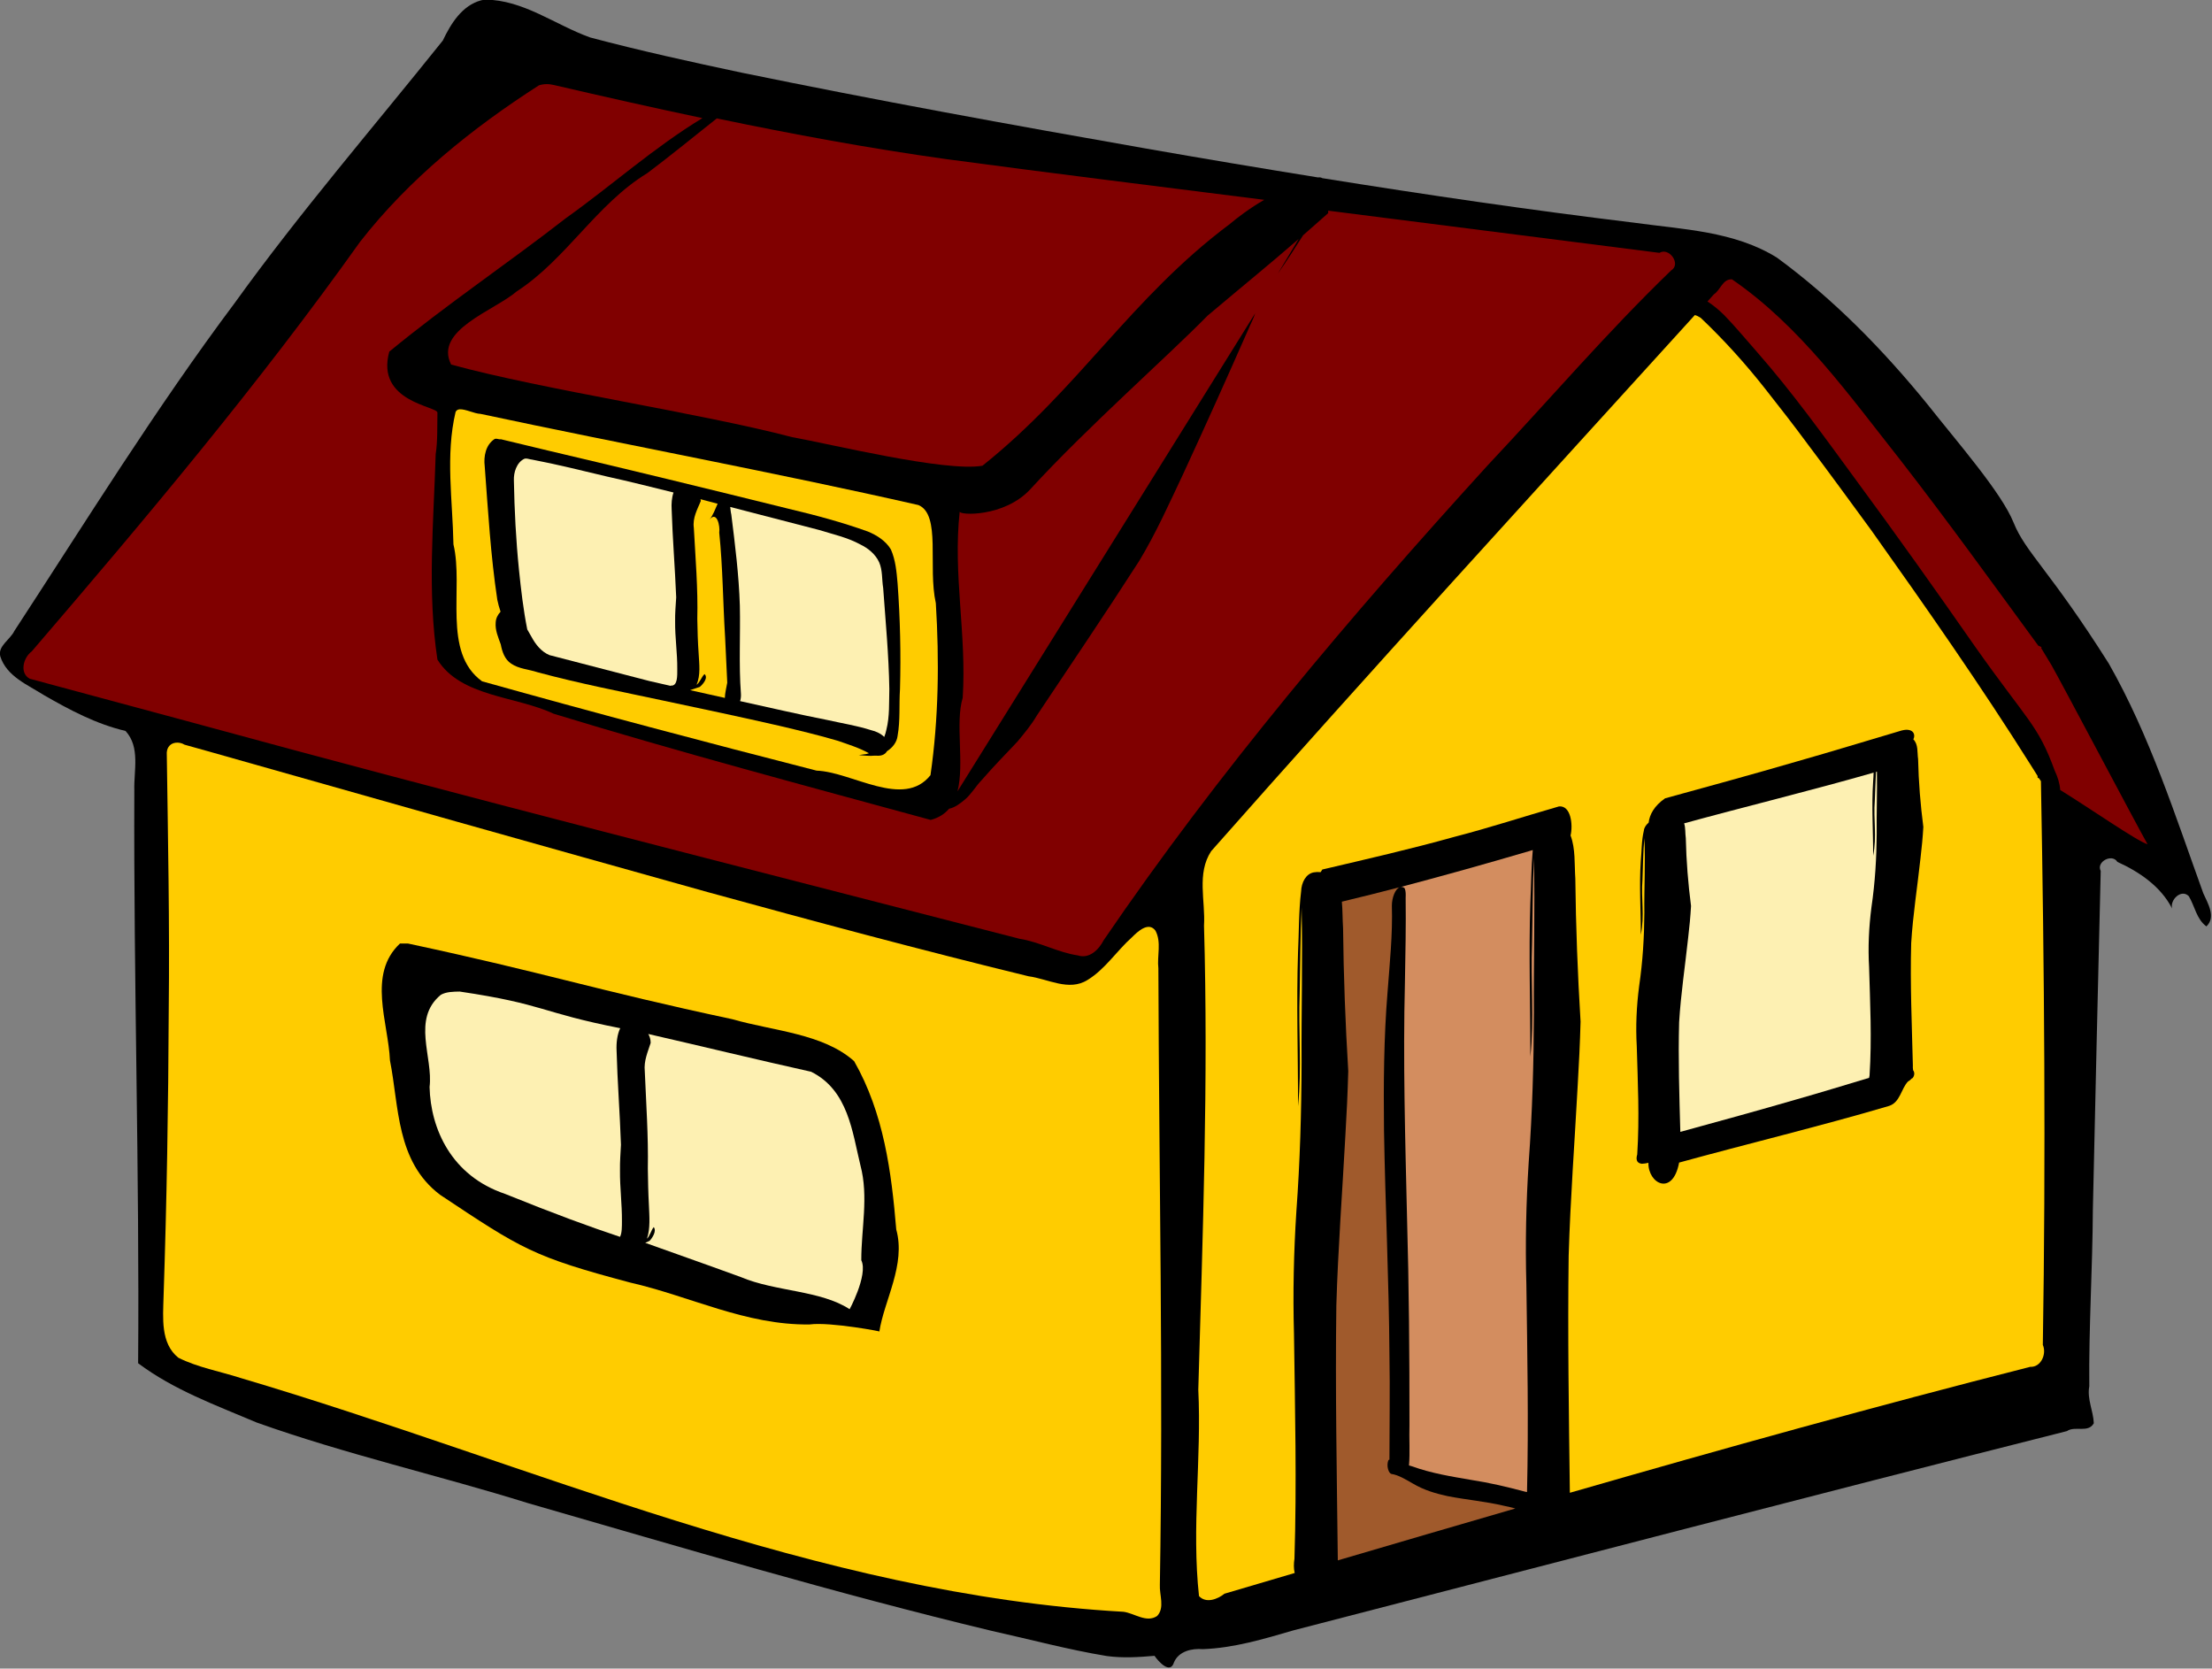 <?xml version="1.0"?>
<svg
    xmlns:rdf="http://www.w3.org/1999/02/22-rdf-syntax-ns#"
    xmlns="http://www.w3.org/2000/svg"
    xmlns:cc="http://creativecommons.org/ns#"
    xmlns:dc="http://purl.org/dc/elements/1.1/"
    xmlns:svg="http://www.w3.org/2000/svg"
    xmlns:inkscape="http://www.inkscape.org/namespaces/inkscape"
    xmlns:sodipodi="http://sodipodi.sourceforge.net/DTD/sodipodi-0.dtd"
    xmlns:ns1="http://sozi.baierouge.fr"
    xmlns:xlink="http://www.w3.org/1999/xlink"
    id="svg2"
    viewBox="0 0 641.22 483.62"
    version="1.1"
  >
  <rect x="0" y="0" width="641.22" height="483.62" fill="#808080" stroke="none"/>
  <g
      id="layer1"
      transform="translate(-.729 -560.19)"
    >
    <g
        id="g3003"
        transform="matrix(.752 0 0 .752 -62.457 287.1)"
      >
      <path
          id="path3381"
          d="m270.96 363c-0.489 0.092-0.979 0.184-1.468 0.275-7.42 2.015-11.674 9.023-14.773 15.507-26.886 33.594-55.04 66.168-80.195 101.11-30.445 40.659-57.221 83.944-84.966 126.44-1.574 3.326-6.506 5.856-5.414 9.818 2.43 7.705 10.609 10.971 16.883 14.956 9.897 5.701 20.181 11.15 31.38 13.763 5.769 6.261 3.157 15.317 3.395 22.939-0.295 73.593 2.036 147.17 1.468 220.76 13.73 10.303 30.028 16.199 45.694 22.847 34.321 12.251 69.931 20.272 104.69 31.105 59.312 17.097 118.52 34.772 178.56 49.181 14.803 3.274 29.538 7.269 44.502 9.726 6.103 0.819 12.24 0.448 18.351-0.092 1.508 2.208 6.072 7.309 7.524 2.477 1.856-4.281 6.885-5.398 11.102-5.047 11.987-0.436 23.535-3.918 34.959-7.249 99.36-25.7 198.63-51.66 298.13-76.79 3.112-2.162 8.202 0.876 10.368-3.028-0.203-4.803-2.665-9.356-1.743-14.222-0.228-22.664 1.261-45.328 1.376-67.991 0.973-43.56 1.964-87.102 3.028-130.66-1.837-3.5 4.383-6.825 6.423-3.487 8.498 3.854 16.747 9.476 21.104 17.984-0.944-3.302 3.515-7.699 6.423-4.771 2.313 3.833 2.964 8.871 6.79 11.653 3.819-3.611 0.502-8.95-1.193-12.754-10.847-30-20.591-60.69-36.427-88.544-22.772-36.023-32.059-42.758-36.702-54.319-4.644-11.561-21.493-30.785-33.124-45.511-17.094-21.022-36.189-40.573-58.081-56.613-16.47-10.271-36.469-10.877-55.145-13.488-40.162-4.882-80.183-10.74-120.11-17.158-0.484-0.274-1.009-0.385-1.652-0.275-22.23-3.583-44.429-7.302-66.615-11.194-51.95-9.115-103.86-18.574-155.53-29.178-19.555-4.143-39.134-8.448-58.448-13.58-13.485-4.819-25.692-14.5-40.556-14.589z"
      />
      <path
          id="path3379"
          fill="#800000"
          d="m294.73 395.57c1.004-0.006 2.002 0.146 2.965 0.383 18.995 4.411 38.007 8.707 57.101 12.721-18.594 11.249-34.909 25.935-52.606 38.546-22.441 17.477-46.148 33.374-68.101 51.458-5.373 19.455 18.605 20.991 18.556 23.529-0.105 5.42 0.12 10.936-0.67 15.973-0.797 26.384-3.29 53.022 0.67 79.196 8.957 14.407 30.309 14.026 44.763 20.851 48.164 14.72 96.799 27.68 145.38 40.937 3.138-0.825 5.402-2.333 7.078-4.304 2.381-0.497 4.371-2.109 6.217-3.635 2.486-2.148 4.112-5.109 6.408-7.46 4.436-5.107 9.123-9.918 13.773-14.825 2.651-3.208 5.358-6.438 7.46-10.043 13.205-19.785 26.548-39.48 39.407-59.493 6.511-10.77 11.657-22.307 17.025-33.668 8.506-18.396 16.793-36.833 24.964-55.38 0.882-2.171 2.063-4.279 2.774-6.504l-0.287 0.478-114.49 183.83c2.749-10.714-0.953-26.31 2.009-36.059 1.581-24.527-3.827-47.408-1.148-71.831-0.533 1.526 17.209 2.352 27.26-8.608 21.94-23.926 52.941-51.187 68.292-66.857 17.774-14.952 23.02-19.074 35.103-29.555l-8.034 13.391c3.376-4.861 6.594-9.824 9.756-14.825 2.907-2.53 5.678-4.993 9.66-8.513 0.006-0.328 0.012-0.653 0-0.956 42.578 5.41 85.112 10.842 127.69 16.26 3.746-2.279 8.518 4.393 4.495 6.791-24.767 23.901-47.105 50.039-70.683 75.083-52.879 58.033-103.79 118.14-148.06 183.07-1.835 3.613-5.546 7.292-9.947 5.835-7.75-1.147-14.726-5.196-22.477-6.408-107.17-27.64-214.45-54.79-321.2-83.97l-60.353-16.26c-4.081-2.226-2.414-8.222 0.765-10.521 43.925-51.164 87.398-102.85 126.54-157.82 18.913-24.281 43.184-43.799 68.962-60.353 0.95-0.309 1.961-0.472 2.965-0.478z"
      />
      <path
          id="path3377"
          fill="#800000"
          d="m360.33 408.79c29.318 6.112 58.788 11.55 88.453 15.69 40.818 5.487 81.723 10.497 122.59 15.69-5.431 3.087-10.669 7.096-13.213 9.267-38.259 28.597-58.127 63.452-95.426 93.224-14.447 2.475-59.008-8.486-73.313-11.011-35.971-9.424-95.663-18.195-131.49-27.986-6.742-13.261 16.758-20.845 25.233-28.169 19.166-12.441 30.715-33.612 50.374-45.603 9.096-6.838 17.878-14.031 26.793-21.104z"
      />
      <path
          id="path3375"
          fill="#800000"
          d="m751.67 470.81c26.365 18.126 45.102 44.597 64.688 69.367 18.323 23.563 35.764 47.77 53.402 71.845 0.887 0.288 1.505 0.627 1.101 0.918l3.946 6.515c3.884 6.79 33.185 62.302 37.069 69.092-3.814-1.045-22.188-13.817-33.674-20.92-0.191-2.589-1.027-5.167-2.11-7.432-6.496-17.837-10.304-18.88-31.013-48.264-14.851-21.32-29.928-42.516-45.327-63.403-12.418-16.943-24.626-33.999-38.446-49.732-4.198-4.747-8.253-9.688-12.662-14.222-1.964-1.932-4.128-3.746-6.423-5.23 0.829-0.914 1.648-1.838 2.477-2.753 2.531-1.629 3.395-5.998 6.973-5.781z"
      />
      <path
          id="path3373"
          fill="#fc0"
          d="m737.35 484.58c0.807 0.208 1.543 0.608 2.294 1.101 8.894 8.432 17.139 17.56 24.774 27.251 5.654 7.162 11.277 14.387 16.7 21.746 8.213 10.89 16.248 21.932 24.315 32.94 21.156 29.748 42.063 59.678 61.568 90.655 0.833 1.309 1.644 2.637 2.477 3.946-0.001 0.138 0 0.518 0 0.642 0.143 0.033 0.367 0.193 0.551 0.275 0.237 0.372 0.497 0.73 0.734 1.101 1.322 72.415 1.9 144.86 0.734 217.28 1.54 3.422-0.682 8.664-4.863 8.441-59.451 15.1-118.52 31.564-177.46 48.539-0.38-30.419-0.869-60.876-0.459-91.297 0.651-21.964 2.308-43.862 3.487-65.789 0.491-8.177 0.874-16.31 1.101-24.499-1.115-18.354-1.827-36.742-2.019-55.145-0.382-5.534 0.109-11.448-1.835-16.608 0.995-4.178 0.101-11.698-4.496-11.194-13.477 3.872-26.795 8.25-40.373 11.745-16.81 4.699-33.858 8.591-50.833 12.571-0.241 0.323-0.416 0.678-0.642 1.009-0.009 0.015-0.082-0.015-0.092 0-0.852-0.087-1.722-0.065-2.569 0.092-2.992 0.541-4.746 3.856-4.863 7.34-0.959 7.773-0.803 15.742-1.193 23.581-0.646 19.729 0.038 39.446 0 59.182 1.522-14.513 0.055-29.109 0.642-43.676 0.234-10.95 0.208-21.911 0.734-32.849 0.469 19.87-0.131 39.767 0 59.641-0.061 19.217-0.61 38.387-2.019 57.531-1.01 15.654-1.358 31.374-0.918 47.071 0.393 28.886 1.099 57.826 0.184 86.709-0.268 1.711-0.344 3.744 0.092 5.505-9.021 2.653-18.05 5.333-27.068 7.983-2.667 2.135-7.077 3.849-9.818 0.918-2.894-26.446 1.016-53.055-0.275-79.552 1.692-59.605 3.921-119.2 2.202-178.83 0.597-9.545-2.896-20.081 2.753-28.72 61.422-69.531 124.09-137.95 186.45-206.63z"
      />
      <path
          id="path3371"
          fill="#fc0"
          d="m261.19 520.91c2.158-0.173 5.739 1.694 8.04 1.752 54.841 11.716 114.16 22.703 168.84 35.149 8.799 3.727 3.546 23.71 6.7 37.829 1.356 22.047 1.093 44.441-2.062 66.279-10.407 13.076-30.17-1.262-43.911-1.752-43.104-11.034-86.135-22.436-128.95-34.428-15.473-11.201-7.006-36.008-11.029-52.775-0.305-16.989-3.135-34.276 0.825-51.023 0.286-0.643 0.827-0.973 1.546-1.031z"
      />
      <path
          id="path3369"
          d="m275.31 532.25c-0.205-0.006-0.413 0.024-0.618 0.103-3.446 2.209-4.289 6.708-3.814 10.514 1.284 17.155 2.281 34.411 4.845 51.435 0.304 1.544 0.743 3.048 1.237 4.535-0.018 0.018 0.018 0.086 0 0.103-1.068 1.132-1.779 2.546-1.855 4.123-0.261 2.978 0.971 5.724 1.958 8.452 0.52 2.803 1.512 5.782 4.02 7.421 2.983 2.042 6.755 2.179 10.102 3.299 15.981 4.324 32.265 7.466 48.446 10.926 14.918 3.163 29.768 6.281 44.632 9.689 7.537 1.779 15.144 3.585 22.574 5.772 4.139 1.432 8.316 2.715 12.163 4.845-0.338 0.124-0.671 0.226-1.031 0.309-0.911 0.075-1.897 0.292-2.886 0.412 2.042 0.149 4.17 0.426 6.185 0.206 0.179 0.035 0.334-0.021 0.515 0 1.647 0.176 3.301-0.228 4.123-1.649 0.021-0.035 0.084-0.067 0.103-0.103 2.07-1.348 3.728-3.379 4.02-5.875 1.083-5.964 0.519-12.02 0.928-18.038 0.379-13.561 0.062-27.187-0.928-40.715-0.381-4.415-0.769-9.002-2.577-13.091-1.955-3.283-5.387-5.472-8.865-6.906-9.995-3.595-20.185-6.312-30.511-8.761-30.752-7.604-61.618-15.14-92.46-22.368l-18.451-4.432c-0.629 0.115-1.24-0.186-1.855-0.206z"
      />
      <path
          id="path3367"
          fill="#fdf0b2"
          d="m286.86 539.88c0.748 0.033 1.529 0.36 2.268 0.412 9.795 1.863 19.47 4.301 29.171 6.597 8.481 1.864 16.924 4 25.357 6.082-0.7 1.993-0.851 4.387-0.722 6.494 0.355 11.319 1.299 22.605 1.752 33.912-0.185 3.094-0.475 6.167-0.412 9.277-0.08 6.134 0.888 12.205 0.825 18.348-0.009 2.44 0.222 6.657-2.474 6.391-0.062 0.03-0.053 0.072-0.103 0.103-2.716-0.606-5.426-1.227-8.143-1.855-12.836-3.348-25.709-6.676-38.551-9.998-3.124-1.297-5.341-4.103-6.906-7.009-0.549-0.962-1.099-1.924-1.649-2.886-1.513-7.584-2.4-15.293-3.195-22.986-1.157-11.417-1.751-22.956-1.958-34.428-0.06-1.564 0.185-3.224 0.825-4.742 0.639-1.518 1.673-2.894 3.195-3.608 0.245-0.067 0.472-0.114 0.722-0.103z"
      />
      <path
          id="path3365"
          fill="#fc0"
          d="m354.06 555.55c2.205 0.556 4.393 1.188 6.597 1.752-0.931 2.101-1.721 4.298-3.092 6.082 2.784-3.454 4.119 2.482 3.711 5.051 1.387 13.402 1.427 26.954 2.268 40.406 0.275 5.825 0.55 11.595 0.825 17.42-0.296 1.793-0.882 3.926-0.928 5.875-4.473-0.996-8.934-2.009-13.4-2.989 1.227-0.386 2.504-0.864 3.711-1.237 1.091-0.842 3.453-3.516 1.855-4.948-1.23 1.148-1.725 3.18-3.092 4.123 1.65-3.68 1.038-8.042 0.825-12.06-0.316-4.412-0.442-8.869-0.515-13.297 0.288-11.772-0.705-23.422-1.34-35.149-0.532-3.816 1.372-7.13 2.68-10.308 0.002-0.267-0.07-0.473-0.103-0.722z"
      />
      <path
          id="path3363"
          fill="#fdf0b2"
          d="m365.51 558.54c11.409 2.949 22.817 5.913 34.222 8.865 5.343 1.672 10.92 2.858 15.874 5.566 1.536 0.74 2.956 1.632 4.226 2.783 1.27 1.151 2.393 2.532 3.092 4.123 1.357 3.079 1.003 6.615 1.546 9.895 0.929 12.94 2.165 25.882 2.371 38.86-0.142 5.259 0.165 10.624-1.134 15.771-0.193 0.955-0.464 1.854-0.825 2.783-1.297-1.278-3.201-2.191-4.948-2.577-5.507-1.77-11.169-2.645-16.802-3.917-11.288-2.216-22.557-4.848-33.809-7.319 0.293-0.986 0.379-1.976 0.309-2.886-0.841-11.285-0.154-22.606-0.412-33.912-0.366-11.785-1.844-23.491-3.298-35.149-0.216-0.809-0.283-1.861-0.412-2.886z"
      />
      <path
          id="path3361"
          fill="#5251a1"
          d="m425.08 607.6c0.102 0.021 0.419 0.075 0.618 0.103-0.609-0.107-0.721-0.123-0.618-0.103z"
      />
      <path
          id="path3359"
          d="m818.74 644.42c-0.491 0.018-1.03 0.134-1.652 0.275-13.477 3.97-26.795 8.082-40.373 11.928-16.81 4.902-33.858 9.562-50.833 14.222-4.202 2.907-5.973 6.272-6.331 9.359-1.087 0.936-1.767 2.039-1.835 3.028-0.959 3.985-0.803 7.771-1.193 11.653-0.646 9.689 0.038 18.987 0 28.536 1.522-7.376 0.055-14.015 0.642-21.196 0.234-5.348 0.208-10.646 0.734-16.057 0.469 9.493-0.131 19.236 0 28.811-0.061 9.303-0.61 18.673-2.019 28.261-1.01 7.806-1.358 15.548-0.918 23.031 0.393 13.869 1.099 27.663 0.184 41.841-0.443 1.473-0.523 3.302 1.743 3.579 0.813-0.018 1.696-0.171 2.569-0.367-0.177 7.991 9.342 13.121 11.836-0.092 25.43-7.015 55.822-14.383 80.929-21.838 4.319-1.384 4.646-6.707 7.34-9.451 0.563-0.283 0.992-0.66 1.376-1.101 0.116-0.057 0.243-0.135 0.367-0.184 0.727-0.886 0.871-2.14 0.184-3.028-0.066-0.662-0.162-1.254-0.092-1.927-0.373-15.634-1.081-31.243-0.642-47.071 0.651-10.771 2.4-21.787 3.579-32.665 0.491-4.069 0.874-8.1 1.101-12.112-1.115-8.607-1.827-17.301-2.019-26.15-0.385-2.599 0.15-5.583-1.835-7.616 0.839-1.525 0.274-3.773-2.844-3.67z"
      />
      <path
          id="path3345"
          fill="#fc0"
          d="m151.74 649.41c1.084-0.124 2.343 0.076 3.426 0.761l8.85 2.474c64.211 18.232 128.5 36.375 192.79 54.335 41.109 11.292 82.287 22.356 123.7 32.449 7.468 0.966 15.541 5.944 22.743 1.427 6.843-4.185 11.213-11.196 17.128-16.462 2.194-2.187 6.354-6.152 9.04-2.569 2.41 4.44 0.586 9.749 1.142 14.559 0.236 79.209 1.922 158.4 0.571 237.61-0.203 3.888 1.979 8.793-1.047 11.99-4.127 2.757-8.698-1.037-12.941-1.618-118.85-6.702-227.75-56.777-340.38-90.114-7.97-2.56-16.494-4.047-23.98-7.803-6.945-5.551-5.906-15.47-5.709-23.409 1.24-36.844 1.845-73.709 1.998-110.57 0.379-33.107-0.296-66.16-0.761-99.249 0.129-2.292 1.619-3.599 3.426-3.806z"
      />
      <path
          id="path3321"
          fill="#fdf0b2"
          d="m807.55 660.57c0.129 7.944-0.201 15.999-0.092 23.948-0.061 9.303-0.61 18.673-2.019 28.261-1.01 7.806-1.358 15.548-0.918 23.031 0.393 13.869 1.099 27.663 0.184 41.841-0.093 0.308-0.141 0.591-0.184 0.918-9.254 2.774-18.448 5.609-27.802 8.258-14.872 4.337-29.941 8.448-44.96 12.571-0.378-14.037-0.853-28.079-0.459-42.299 0.651-10.771 2.308-21.695 3.487-32.573 0.491-4.069 0.874-8.192 1.101-12.204-1.115-8.607-1.827-17.301-2.019-26.15-0.275-1.856-0.052-3.922-0.642-5.689 23.092-6.326 49.781-12.854 73.038-19.544-0.061 1.143-0.068 2.335-0.184 3.487-0.646 9.689 0.038 18.987 0 28.536 1.522-7.376 0.055-14.015 0.642-21.196 0.161-3.688 0.262-7.406 0.459-11.102 0.119-0.034 0.248-0.057 0.367-0.092z"
      />
      <path
          id="path3319"
          d="m674.88 690.77c-0.493 0.153-0.991 0.267-1.469 0.438-16.527 4.851-33.101 9.508-49.75 13.875 0.587-0.193 1.222-0.148 1.844 0.438 0.477 1.091 0.419 2.434 0.375 3.688 0.14 10.805-0.084 21.713-0.281 32.562-0.766 30.179 0.106 60.406 0.812 90.562 0.76 26.677 0.961 53.389 0.938 80.094-0.166 5.096 0.248 10.655-0.188 15.531 0.393 0.129 0.795 0.213 1.188 0.344 7.538 2.729 15.177 3.927 22.844 5.25 6.795 1.042 13.551 2.616 20.281 4.406 0.372 0.145 0.795 0.169 1.188 0.25 0.633-26.688 0.113-53.408-0.25-80.094-0.441-15.696-0.103-31.408 0.906-47.062 1.409-19.144 1.939-38.314 2-57.531-0.131-19.875 0.469-39.786 0-59.656-0.526 10.937-0.485 21.925-0.719 32.875-0.587 14.567 0.866 29.143-0.656 43.656 0.038-19.736-0.646-39.459 0-59.188 0.338-6.799 0.337-13.656 0.938-20.438z"
          fill="#d38d5f"
      />
      <path
          id="path3307"
          d="m623.66 705.08c-7.453 1.955-14.893 3.784-22.375 5.594 0.314 3.369 0.238 6.845 0.469 10.188 0.192 18.403 0.885 36.771 2 55.125-0.227 8.188-0.602 16.323-1.094 24.5-1.179 21.927-2.849 43.818-3.5 65.781-0.439 32.531 0.19 65.128 0.562 97.656-0.012 0.209 0.003 0.414 0 0.625 22.815-6.705 45.607-13.377 68.438-20-1.407-0.377-2.802-0.727-4.219-1-7.297-1.736-14.68-2.331-22-3.781-4.508-0.991-8.992-2.282-13.312-4.844-2.702-1.51-5.413-3.271-8.25-3.688-1.042-0.26-2.006-3.002-1.188-5.219 0.159-0.19 0.279-0.302 0.438-0.281 0.002-13.457 0.243-26.918 0-40.375-0.185-28.878-1.611-57.672-2.094-86.531-0.197-17.809-0.085-35.738 1.375-53.406 0.819-11.017 1.993-22.055 1.656-33.188-0.01-3.096 1.334-6.577 3.094-7.156z"
          fill="#a05a2c"
      />
      <path
          id="path3305"
          d="m238.2 726.81c-12.638 11.856-4.48 30.4-3.854 45.052 3.537 17.657 2.29 38.877 19.269 51.75 31.58 21.013 35.88 23.893 73.313 33.858 23.168 5.274 44.63 16.494 69.184 16.149 7.915-1.084 29.108 2.958 26.884 2.753 1.85-12.063 10.295-25.748 6.515-39.363-1.833-22.044-4.785-44.839-16.241-64.871-11.981-10.675-31.155-11.607-46.887-16.149-53.436-11.415-71.63-17.753-125.06-29.178z"
      />
      <path
          id="path3299"
          fill="#fdf0b2"
          d="m261.24 745.32c32.916 4.889 30.84 8.024 61.872 14.121-1.165 2.368-1.557 5.739-1.406 8.625 0.323 12.115 1.275 24.175 1.687 36.276-0.168 3.312-0.432 6.565-0.375 9.893-0.072 6.565 0.808 13.043 0.75 19.618-0.006 1.835 0.042 4.61-0.75 6.004-12.337-4.124-24.681-8.65-44.341-16.574-20.596-6.935-28.672-24.992-29.061-41.181 1.427-11.49-6.98-26.132 4.312-35.515 2.063-1.201 4.853-1.23 7.312-1.268z"
      />
      <path
          id="path3289"
          fill="#fdf0b2"
          d="m333.92 761.67c20.937 4.796 41.784 9.892 62.764 14.55 14.379 7.138 15.888 23.35 19.022 36.081 3.22 12.121 0.295 24.457 0.335 36.586 2.817 5.639-5.094 20.085-4.525 18.84-11.198-7.312-28.667-6.744-41.899-12.364-16.25-5.931-26.865-9.582-36.871-13.205 0.566-0.269 1.115-0.53 1.676-0.757 0.887-0.896 2.891-3.774 1.592-5.299-1 1.222-1.486 3.454-2.598 4.458 1.342-3.917 0.928-8.591 0.754-12.868-0.257-4.696-0.359-9.416-0.419-14.13 0.235-12.531-0.657-25.027-1.173-37.511-0.432-4.062 1.2-7.551 2.263-10.934 0.009-1.402-0.388-2.516-0.922-3.448z"
      />
      <path
          id="path3287"
          fill="#5251a1"
          d="m206.46 894.08 0.275 0.551z"
      />
      <path
          id="path4193"
          fill="#5251a1"
          d="m612.47 898.95 0.551 0.092z"
      />
    </g
    >
  </g
  >
</svg
>
